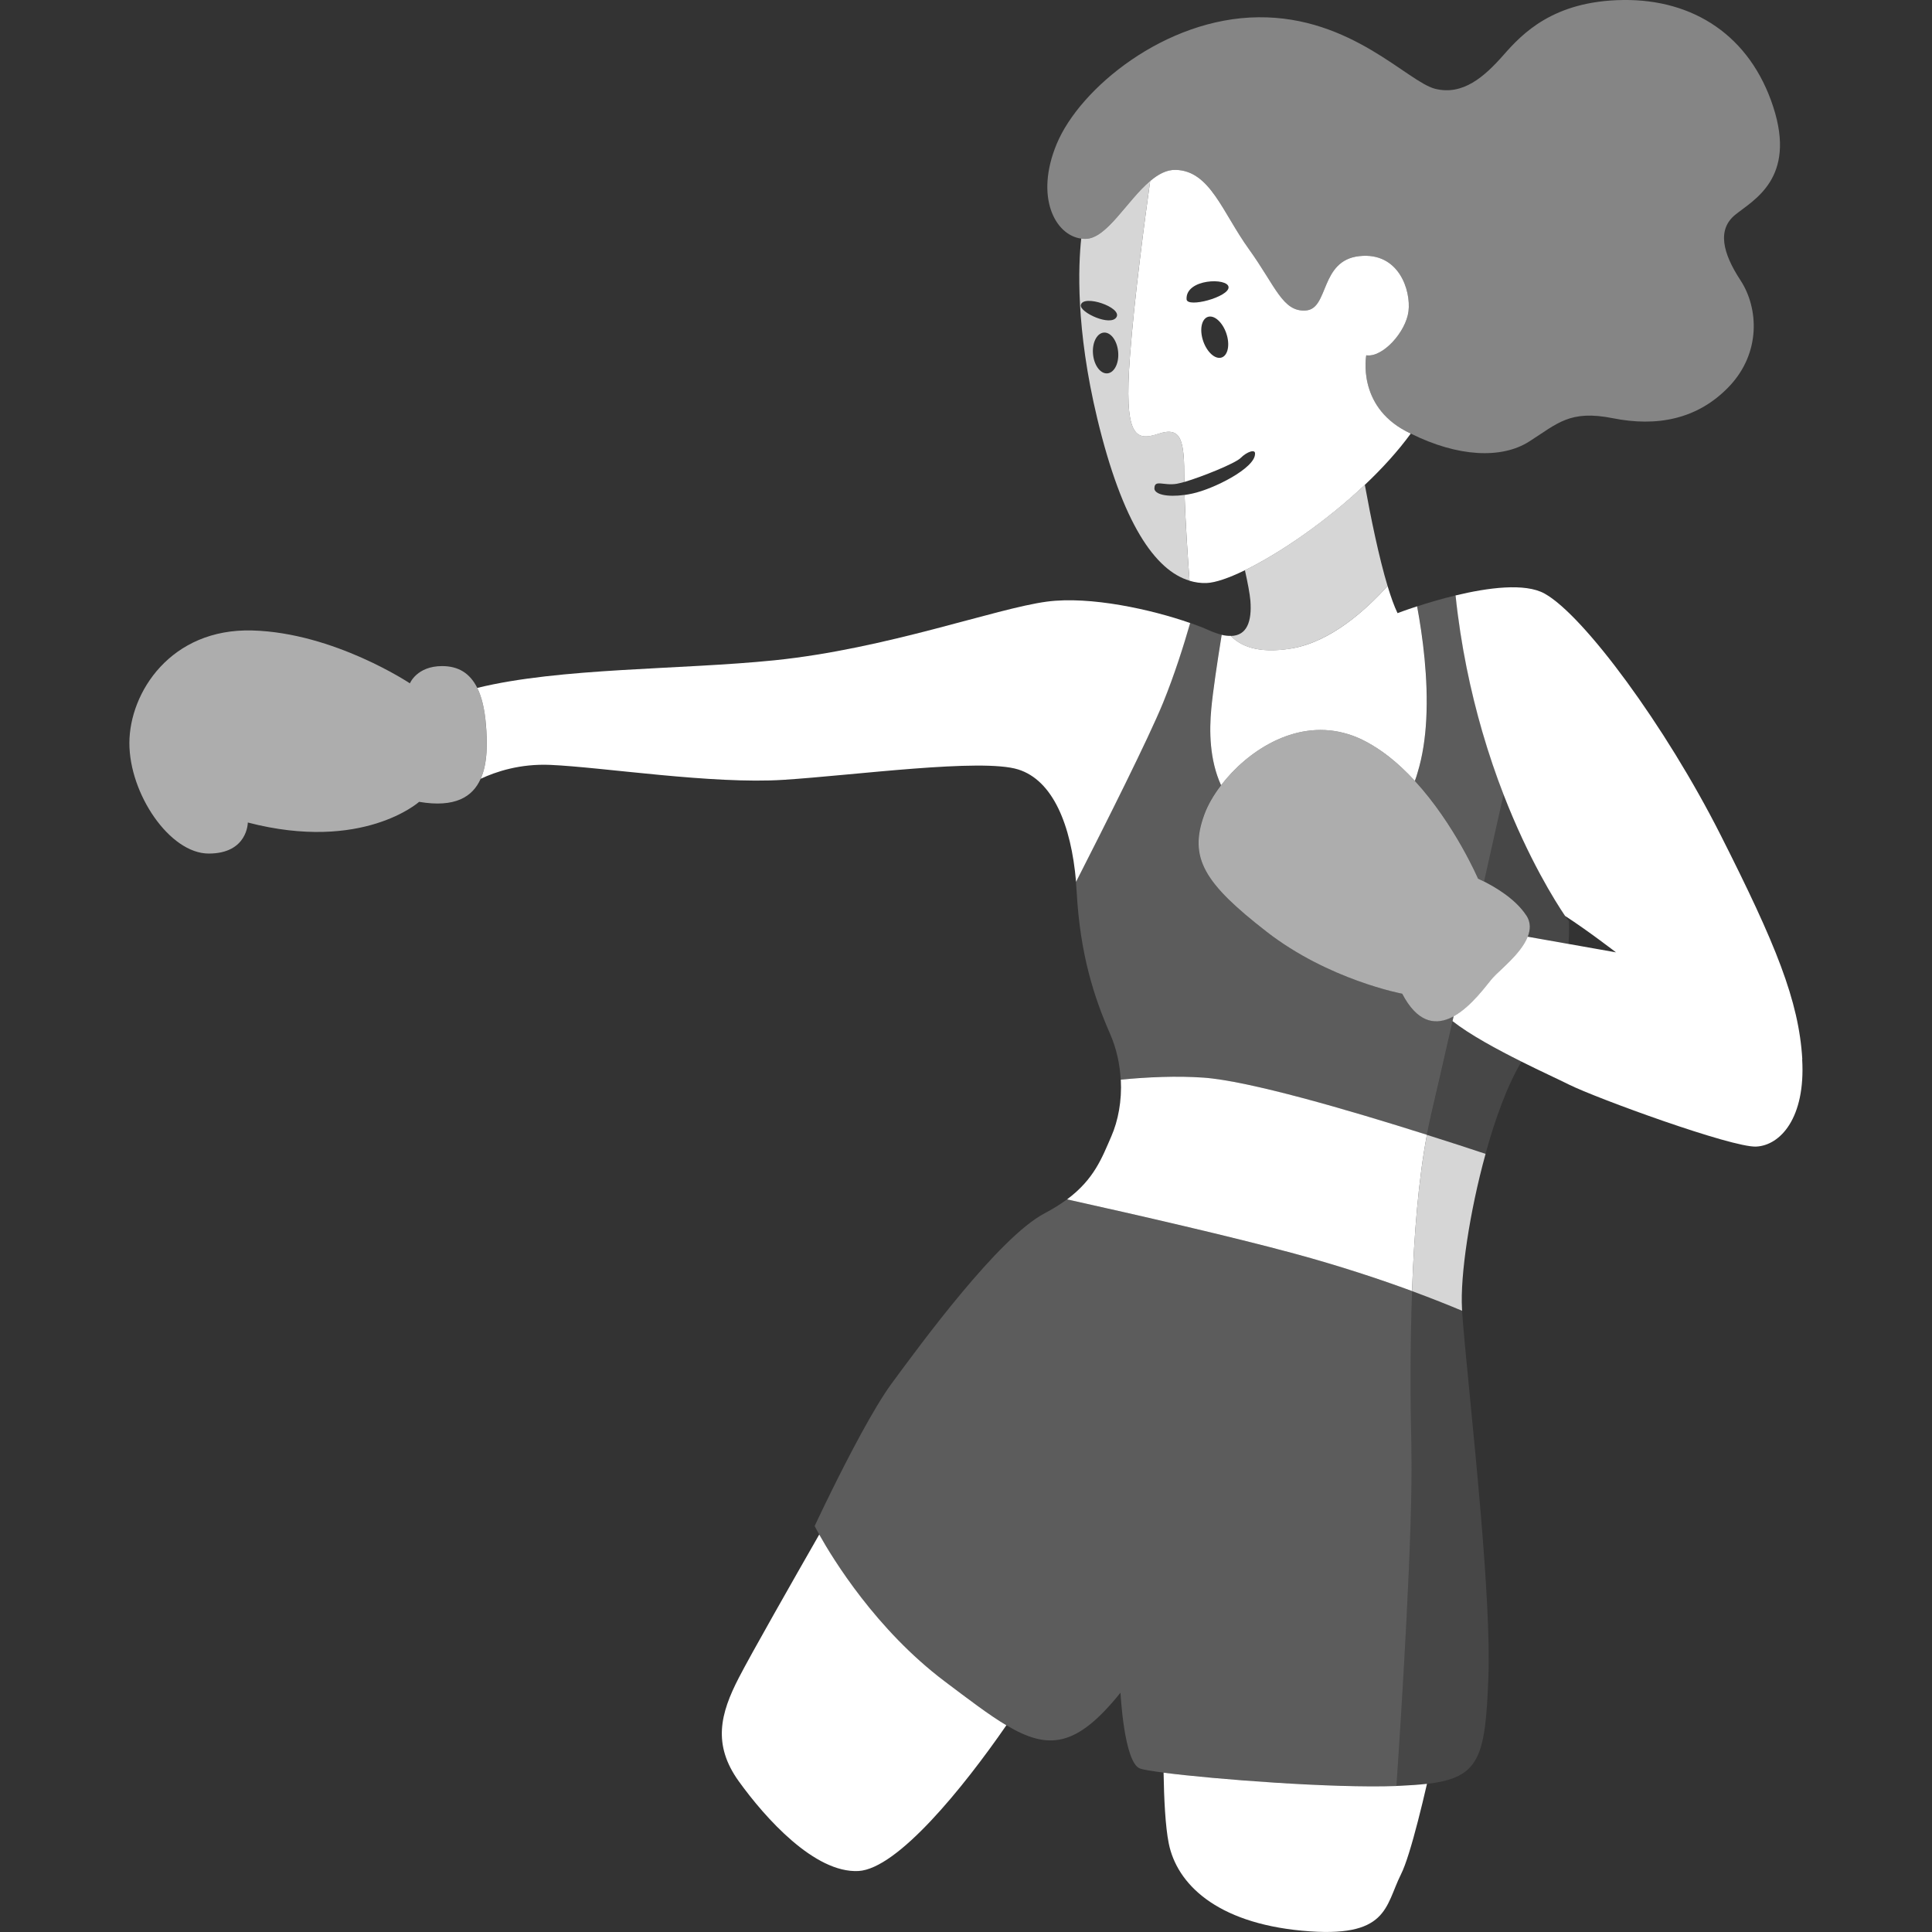 <svg viewBox="0 0 300 300" xmlns="http://www.w3.org/2000/svg"><rect x="0" y="0" width="300" height="300" fill="#333333" stroke="none"/><g fill="#fff"><path d="m 219.26 200.48 c 3.22 1.19 5.85 2.25 7.78 3.06 -.01 -.1 -.02 -.22 -.02 -.32 -.3 -5.05 1.16 -15 3.66 -24.05 -2.64 -.88 -5.75 -1.89 -9.11 -2.95 -1.31 6.91 -2 15.54 -2.31 24.27 z" opacity=".8"/><path d="m 230.45 136.88 c 1.6 .79 4.85 2.65 6.57 5.28 .69 1.06 .64 2.19 .21 3.29 l 6.33 1.12 c .14 -2.12 .07 -3.51 .07 -3.51 s -.22 -.29 -.59 -.84 c -1.5 -2.22 -5.65 -8.79 -9.56 -18.87 -.41 1.83 -.86 3.87 -1.36 6.08 -.52 2.34 -1.09 4.86 -1.67 7.46 z" opacity=".1"/><path d="m 221.48 111.69 c -.15 2.88 -.56 5.7 -1.34 8.25 -.14 .45 -.28 .89 -.43 1.32 6.18 6.72 9.81 15.18 9.81 15.18 s .36 .15 .93 .44 c .58 -2.61 1.15 -5.12 1.67 -7.46 .49 -2.2 .95 -4.25 1.36 -6.08 -1.15 -2.96 -2.27 -6.23 -3.3 -9.77 -1.81 -6.22 -3.32 -13.3 -4.14 -21.12 -2.27 .55 -4.37 1.18 -5.97 1.7 .87 4.67 1.75 11.23 1.42 17.54 z" opacity=".2"/><path d="m 279.86 164.48 c -.54 -9.11 -4.11 -17.85 -12.68 -34.81 s -21.25 -34.1 -27.32 -37.49 c -3.06 -1.71 -8.86 -.92 -13.84 .28 .82 7.83 2.34 14.9 4.14 21.12 1.03 3.54 2.15 6.81 3.3 9.77 3.91 10.08 8.06 16.65 9.56 18.87 3.53 2.28 7.91 5.66 7.91 5.66 l -7.39 -1.31 -6.33 -1.12 c -1.02 2.61 -4.26 5.1 -5.39 6.35 -.85 .94 -3.24 4.42 -6.1 6 -.06 .26 -.12 .51 -.17 .76 2.67 2.1 6.89 4.38 10.69 6.28 3.08 1.54 5.89 2.82 7.36 3.56 4.29 2.14 25.35 9.82 29.1 9.64 s 7.68 -4.46 7.14 -13.57 z"/><path d="m 219.16 225 c .28 12.32 -1.53 40.67 -2.32 52.33 .18 -.01 .36 -.01 .53 -.02 1.59 -.07 2.98 -.17 4.21 -.31 8.19 -.96 9.07 -4.08 9.54 -16.65 .22 -6 -.36 -15.32 -1.15 -24.81 -1.09 -13.13 -2.59 -26.57 -2.94 -32 -1.93 -.81 -4.56 -1.87 -7.78 -3.06 -.31 8.59 -.26 17.27 -.1 24.52 z" opacity=".1"/><path d="m 225.56 158.56 c .06 -.25 .12 -.51 .17 -.76 -.23 .13 -.46 .24 -.69 .34 .17 .14 .34 .28 .52 .43 z" opacity=".2"/><path d="m 222.19 173.23 c -.23 .95 -.43 1.95 -.63 2.99 3.36 1.06 6.46 2.08 9.11 2.95 1.53 -5.56 3.45 -10.78 5.59 -14.32 -3.8 -1.9 -8.03 -4.18 -10.69 -6.28 -1.37 6.04 -2.58 11.31 -3.37 14.66 z" opacity=".1"/><path d="m 127.21 238.28 c -4 6.99 -10.55 18.49 -12.49 22.25 -2.86 5.54 -4.11 10.36 0 16.07 s 11.78 14.28 18.57 13.93 c 6.07 -.32 16.29 -12.94 22.98 -22.63 -2.71 -1.61 -5.79 -3.97 -9.59 -6.83 -10.65 -8.03 -17.36 -19.03 -19.46 -22.78 z"/><path d="m 216.84 277.33 c -9.97 .36 -28.22 -1.05 -36.16 -2.07 .07 4.05 .27 8.33 .8 10.97 1.25 6.25 7.32 12.32 20.71 13.57 s 12.85 -3.75 15.35 -8.75 c .77 -1.53 1.7 -4.66 2.63 -8.26 .48 -1.86 .96 -3.84 1.41 -5.8 -1.23 .14 -2.62 .24 -4.21 .31 -.17 .01 -.36 .01 -.53 .02 z"/><path d="m 219.26 200.48 c .31 -8.73 1 -17.36 2.31 -24.27 -12.24 -3.88 -27.65 -8.38 -34.72 -8.88 -4.09 -.29 -8.59 -.09 -12.81 .31 .18 3.3 -.42 6.39 -1.47 8.8 -1.45 3.33 -2.66 6.66 -6.88 9.8 11.13 2.47 25.55 5.78 35.27 8.41 7.2 1.95 13.42 4.03 18.31 5.83 z"/><path d="m 200.5 100.7 c 6.19 -1.02 11.73 -6.11 14.96 -9.71 -1.34 -4.45 -2.59 -10.54 -3.53 -15.71 -6.09 5.75 -13.29 10.66 -18.62 13.26 .44 1.97 .76 3.67 .85 4.71 .26 3.27 -.55 5.46 -3.03 5.5 1.36 1.45 4.05 2.83 9.37 1.96 z" opacity=".8"/><path d="m 189.61 121.93 c 3.98 -5.2 11.27 -10.12 19.01 -8.13 .95 .24 1.9 .58 2.86 1.04 2.2 1.07 4.24 2.57 6.09 4.28 .74 .68 1.45 1.4 2.13 2.14 .16 -.43 .3 -.87 .43 -1.32 .78 -2.56 1.19 -5.37 1.34 -8.25 .33 -6.31 -.55 -12.87 -1.42 -17.54 -1.85 .6 -3.04 1.06 -3.04 1.06 -.52 -1.07 -1.04 -2.53 -1.55 -4.22 -3.24 3.6 -8.77 8.7 -14.96 9.71 -5.32 .88 -8.01 -.51 -9.37 -1.96 -.43 .01 -.89 -.03 -1.43 -.16 -.72 4.46 -1.36 8.78 -1.61 11.45 -.33 3.47 -.28 7.97 1.52 11.91 z"/><path d="m 216.84 277.33 c .79 -11.66 2.6 -40.01 2.32 -52.33 -.17 -7.25 -.21 -15.93 .1 -24.52 -4.89 -1.8 -11.11 -3.89 -18.31 -5.83 -9.72 -2.62 -24.14 -5.93 -35.27 -8.41 -.98 .73 -2.13 1.45 -3.47 2.16 -7.14 3.75 -19.28 20.35 -23.75 26.42 -2.77 3.77 -6.71 11.38 -9.3 16.62 -1.58 3.2 -2.66 5.52 -2.66 5.52 s .24 .48 .71 1.32 c 2.1 3.75 8.81 14.76 19.46 22.78 3.8 2.86 6.88 5.22 9.59 6.83 6.57 3.92 10.9 3.43 17.73 -5.05 0 0 .54 10.89 3.04 11.78 .47 .17 1.78 .39 3.66 .63 7.94 1.02 26.18 2.43 36.16 2.07 z" opacity=".2"/><path d="m 186.84 167.33 c 7.07 .5 22.48 5 34.72 8.88 .2 -1.03 .4 -2.04 .63 -2.99 .79 -3.35 2 -8.63 3.37 -14.66 -.18 -.14 -.35 -.28 -.52 -.43 -2.38 1.01 -5.01 .54 -7.32 -3.84 0 0 -11.43 -2.14 -21.07 -9.64 s -12.14 -11.43 -9.64 -18.21 c .52 -1.42 1.41 -2.98 2.59 -4.52 -1.79 -3.94 -1.85 -8.44 -1.52 -11.91 .25 -2.67 .89 -6.99 1.61 -11.45 -.59 -.14 -1.24 -.37 -1.97 -.69 -.82 -.37 -1.82 -.76 -2.93 -1.15 -1.02 3.56 -2.47 8.12 -4.21 12.39 -2.25 5.52 -8.9 18.76 -13.51 27.8 .05 .55 .09 1.1 .12 1.66 .54 9.64 2.68 16.25 5.18 21.96 1.03 2.36 1.52 4.77 1.65 7.09 4.22 -.4 8.72 -.59 12.81 -.31 z" opacity=".2"/><path d="m 184.8 96.74 c -5.94 -2.08 -15.48 -4.22 -22.24 -3.32 -8.03 1.07 -24.82 7.32 -42.31 9.11 -14.61 1.49 -33.3 1.13 -46.14 4.29 .68 1.38 1.13 3.21 1.33 5.53 .25 2.92 .29 6.15 -.8 8.58 2.36 -1.11 6.11 -2.36 10.8 -2.16 8.21 .36 25.17 3.04 36.24 2.32 11.07 -.71 30.71 -3.39 36.42 -1.61 5.38 1.68 8.23 8.59 8.99 17.45 4.61 -9.04 11.26 -22.29 13.51 -27.8 1.74 -4.27 3.19 -8.84 4.21 -12.39 z"/><path d="m 75.44 112.35 c -.2 -2.32 -.65 -4.15 -1.33 -5.53 -1.16 -2.34 -2.99 -3.39 -5.46 -3.39 -3.93 0 -5 2.68 -5 2.68 s -11.78 -7.86 -24.46 -8.21 c -12.68 -.36 -19.1 9.64 -19.1 17.5 s 6.25 17.14 12.32 17.14 6.07 -4.82 6.07 -4.82 c 17.85 4.64 26.6 -3.21 26.6 -3.21 5.61 .95 8.31 -.79 9.55 -3.56 1.09 -2.43 1.05 -5.66 .8 -8.58 z" opacity=".6"/><path d="m 237.01 142.16 c -1.71 -2.63 -4.97 -4.48 -6.57 -5.28 -.57 -.28 -.93 -.44 -.93 -.44 s -3.63 -8.46 -9.81 -15.18 c -.68 -.74 -1.39 -1.46 -2.13 -2.14 -1.86 -1.71 -3.89 -3.21 -6.09 -4.28 -.96 -.46 -1.91 -.8 -2.86 -1.04 -7.74 -1.99 -15.03 2.93 -19.01 8.13 -1.18 1.54 -2.07 3.1 -2.59 4.52 -2.5 6.78 0 10.71 9.64 18.21 s 21.07 9.64 21.07 9.64 c 2.3 4.38 4.93 4.85 7.32 3.84 .23 -.1 .47 -.21 .69 -.34 2.86 -1.58 5.25 -5.06 6.1 -6 1.13 -1.25 4.37 -3.75 5.39 -6.35 .43 -1.1 .48 -2.23 -.21 -3.29 z" opacity=".6"/><path d="m 219.05 67.32 c -.25 -.12 -.5 -.24 -.74 -.37 -7.63 -4.02 -6.16 -11.78 -6.16 -11.78 2.54 .4 6.16 -3.62 6.56 -6.83 s -1.47 -9.24 -7.63 -8.57 -4.69 8.17 -8.3 8.44 -4.69 -3.75 -8.84 -9.51 -6.03 -12.19 -11.38 -12.32 c -1.39 -.04 -2.7 .67 -3.96 1.73 -.81 5.8 -2.45 18.02 -3.14 27.2 -.94 12.45 .8 13.26 4.42 12.05 s 4.02 1.07 4.02 7.1 c 0 .12 0 .26 .01 .38 2.76 -.81 7.9 -2.89 8.74 -3.73 .98 -.98 2.32 -1.43 2.23 -.63 0 2.23 -6.43 5.45 -9.73 6.16 -.41 .09 -.82 .16 -1.21 .22 .13 4.17 .51 9.8 .77 13.32 .88 .26 1.77 .39 2.67 .35 1.36 -.06 3.44 -.77 5.94 -1.99 5.33 -2.6 12.53 -7.5 18.62 -13.26 2.68 -2.53 5.13 -5.22 7.12 -7.95 z m -34.8 -20.85 c -.18 -3.21 6.43 -3.39 6.52 -1.88 .09 1.52 -6.44 3.28 -6.52 1.88 z m 2.41 5.89 c -.4 -1.78 .17 -3.21 1.25 -3.21 s 2.28 1.44 2.68 3.21 c .4 1.78 -.17 3.21 -1.25 3.21 s -2.28 -1.44 -2.68 -3.21 z"/><path d="m 179.26 75.83 c 0 -1.43 1.43 -.36 3.48 -.71 .3 -.05 .7 -.16 1.17 -.29 0 -.12 -.01 -.26 -.01 -.38 0 -6.03 -.4 -8.3 -4.02 -7.1 -3.62 1.21 -5.36 .4 -4.42 -12.05 .69 -9.18 2.33 -21.39 3.14 -27.2 -3.57 3 -6.7 8.89 -9.97 8.99 -.25 .01 -.5 -.01 -.74 -.04 -.45 4.22 -.86 13.96 2.48 27.89 3.91 16.32 9 23.64 14.34 25.23 -.26 -3.52 -.65 -9.15 -.77 -13.32 -2.71 .38 -4.69 -.08 -4.69 -1.02 z m -11.43 -28.47 c .36 -1.7 6.43 .36 5.54 1.88 s -5.77 -.74 -5.54 -1.88 z m 4.02 10.62 c -1.09 0 -2.04 -1.42 -2.14 -3.17 s .7 -3.17 1.79 -3.17 2.04 1.42 2.14 3.17 -.7 3.17 -1.79 3.17 z" opacity=".8"/><path d="m 178.6 28.11 c 1.26 -1.06 2.57 -1.76 3.96 -1.73 5.36 .13 7.23 6.56 11.38 12.32 s 5.22 9.78 8.84 9.51 2.14 -7.77 8.3 -8.44 8.03 5.36 7.63 8.57 -4.02 7.23 -6.56 6.83 c 0 0 -1.47 7.77 6.16 11.78 .25 .13 .5 .25 .74 .37 7.35 3.66 14.13 3.96 18.4 1.24 4.42 -2.81 6.29 -4.95 12.99 -3.62 6.7 1.34 13.12 .27 18.08 -4.95 4.95 -5.22 4.55 -12.19 1.74 -16.47 -2.81 -4.29 -3.62 -7.9 -.8 -10.18 2.81 -2.28 9.51 -5.62 5.89 -16.74 -3.61 -11.11 -12.45 -16.73 -23.3 -16.6 s -15.67 5.22 -18.61 8.57 c -2.95 3.35 -6.29 6.29 -10.58 5.22 s -12.99 -11.25 -27.45 -11.11 c -14.46 .13 -27.72 10.98 -31.33 19.68 -3.41 8.21 -.26 14.15 3.81 14.69 .24 .03 .49 .05 .74 .04 3.27 -.1 6.39 -5.98 9.97 -8.99 z" opacity=".4"/></g></svg>